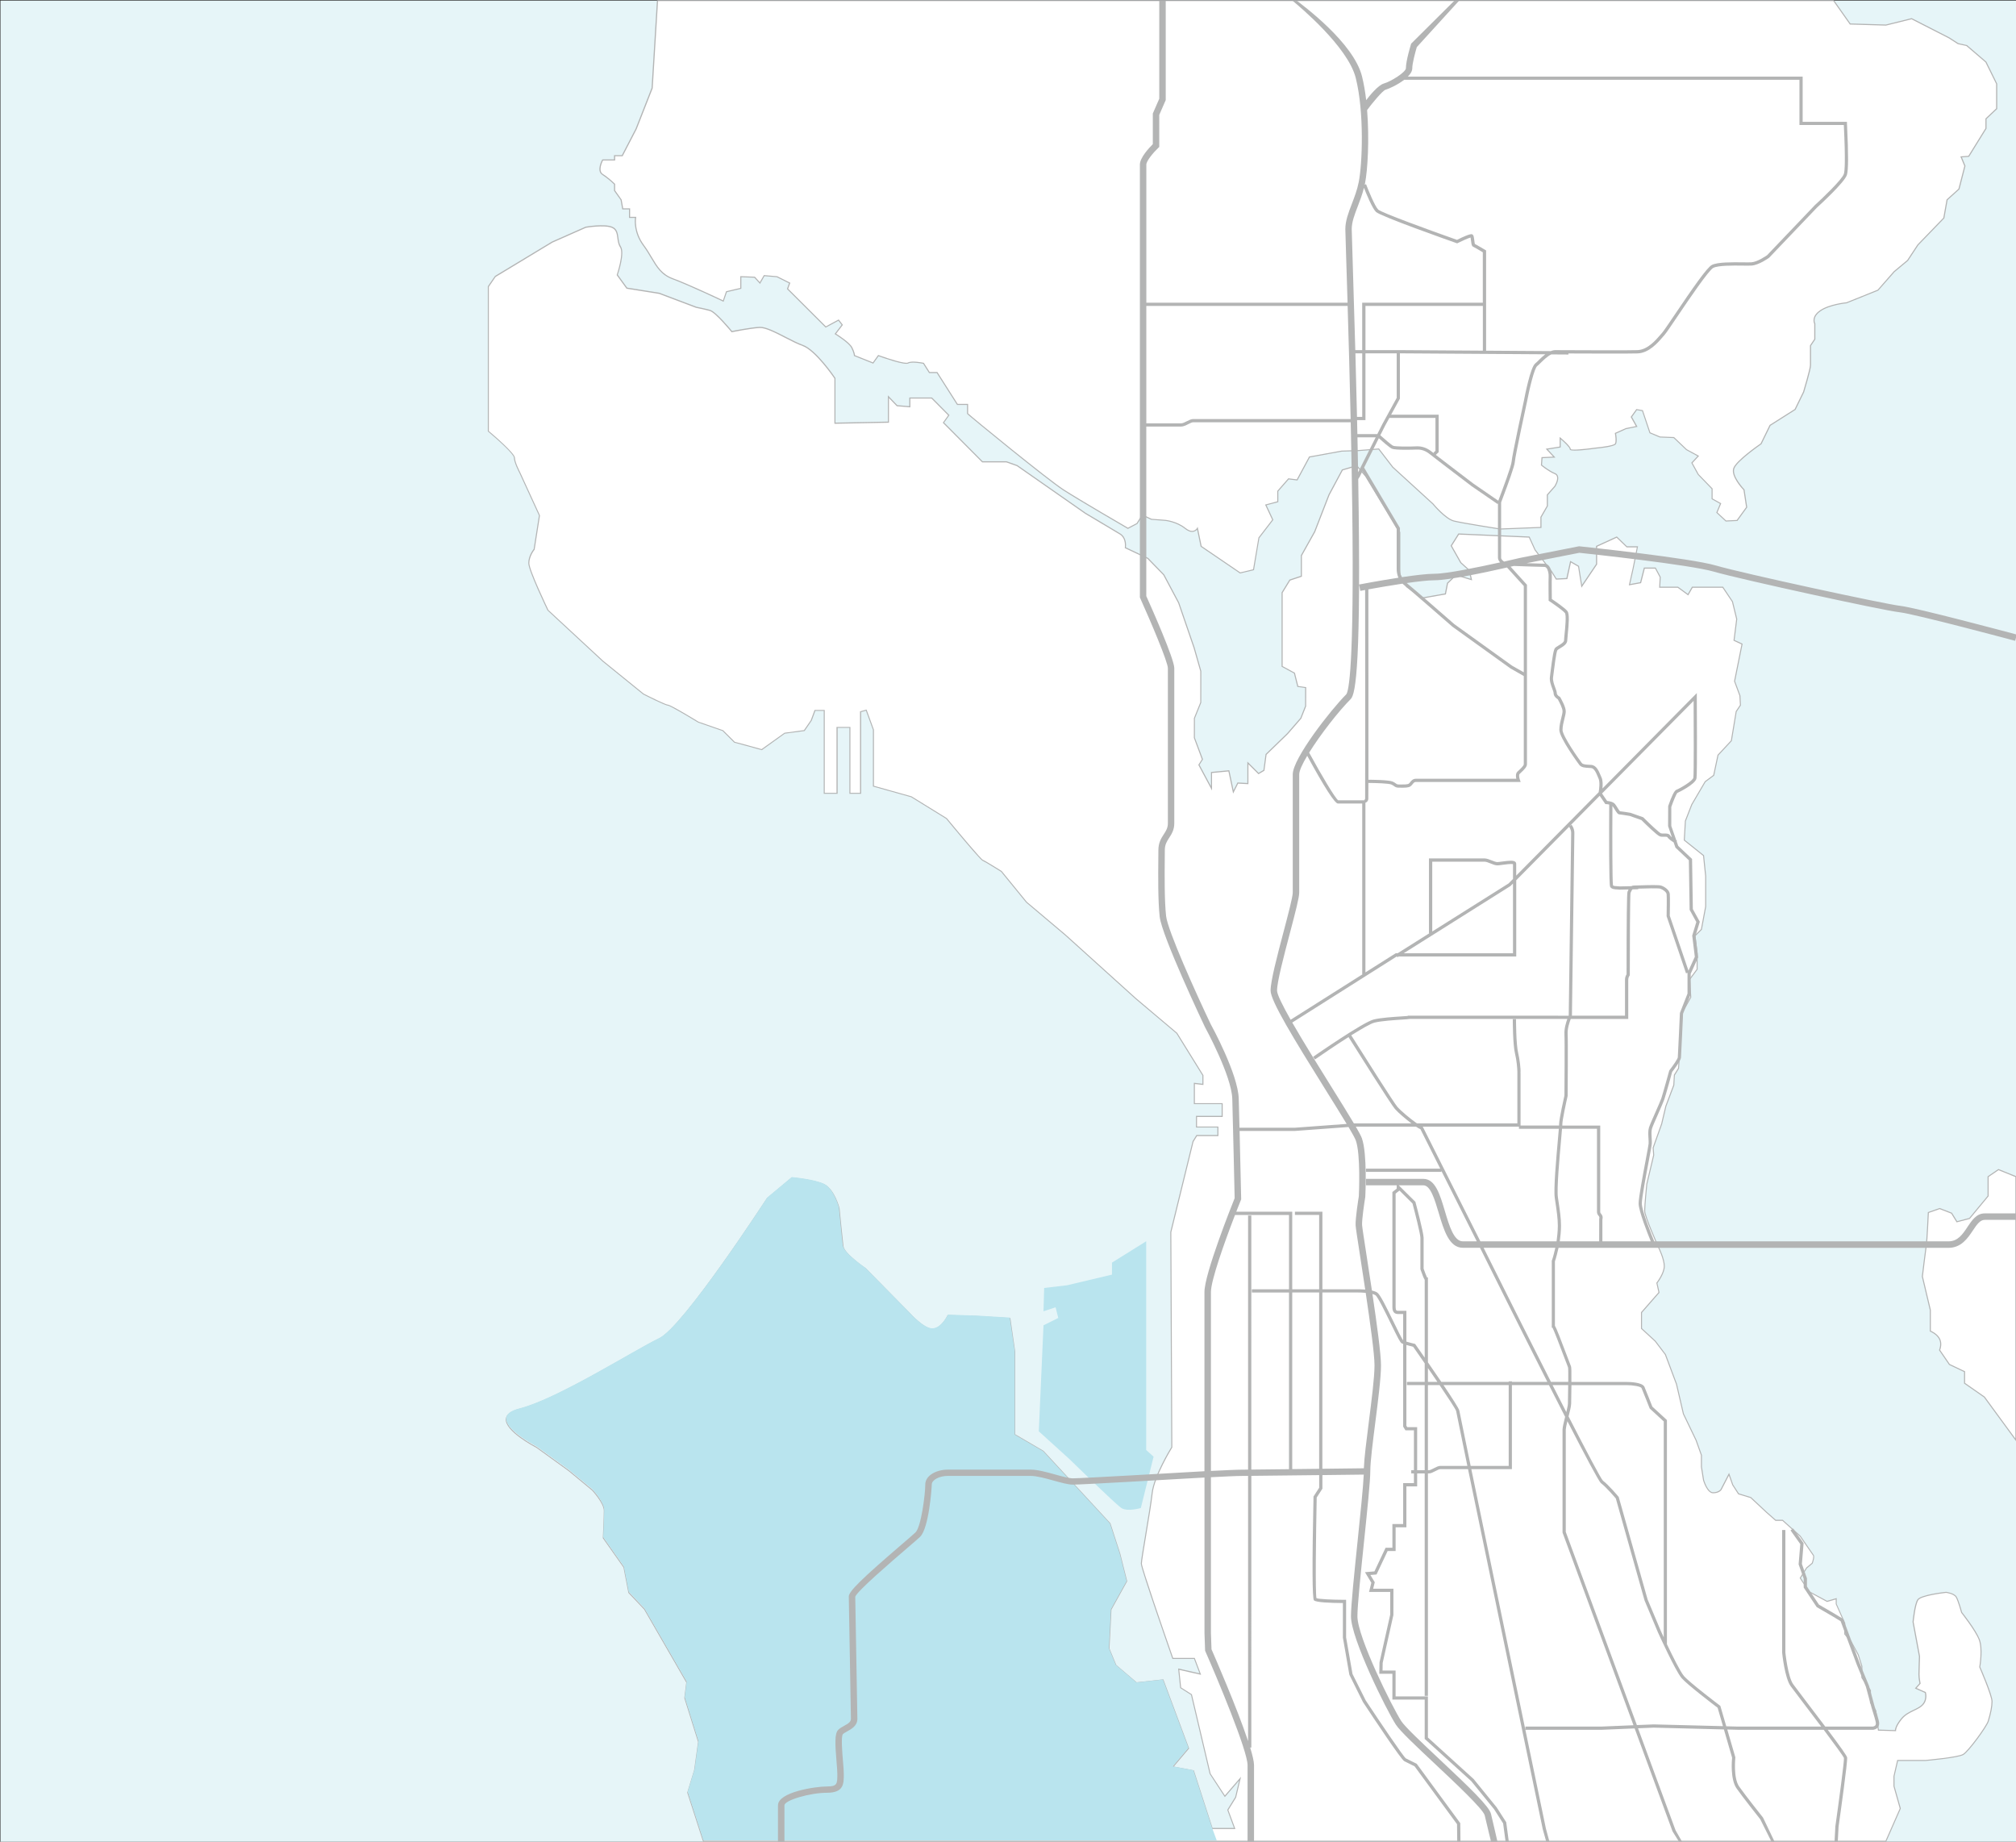 <svg xmlns="http://www.w3.org/2000/svg" width="936" height="855" fill="none"><rect width="100%" height="100%" fill="#333333" stroke="none"/><g clip-path="url(#a)"><path fill="#E6F5F8" d="M936.22.28H.22v855h936V.28Z"/><path fill="#fff" d="M918.92 761.12c-1.73-4.43-8.17-12.55-8.17-12.55s-1.49-5.41-2.48-7.13c-.99-1.72-4.7-2.21-4.7-2.21s-11.64 1.23-13.12 3.44c-1.48 2.21-2.23 10.33-2.23 10.33l2.97 15.99s-.25 6.64-.25 8.36c0 1.72.5 4.18.5 4.18l-1.98 2.21 4.46 1.97s.99 3.2-1.24 5.66-6.93 2.95-9.91 6.64c-2.97 3.69-2.72 5.41-2.72 5.41l-7.92-.25-1.24-9.1-2.46-3.69v-5.66l-3.97-5.9v-5.38l-1.69-5.26-3.37-6.22-2.89-3.35v-5.12l-3.97-8.86v-2.46l-4.24 1.23-8.21-4.43-4.24-6.4 2.91-4.67 2.65-2.21s1.06-2.95.53-3.69c-.53-.74-6.09-8.86-6.09-8.86l-8.21-7.38h-3.22l-4.18-3.69-7.38-6.89-5.66-1.72-2.71-4.18-1.72-4.92-3.69 7.13s-.98 1.48-3.69 1.48-4.43-5.9-4.43-5.9l-.98-6.15v-5.41l-2.46-6.89-5.91-12.3-3.2-13.78-5.17-13.78-4.68-6.15-6.4-5.9v-7.44l8.12-9.28-.98-4.4s3.44-4.4 3.44-7.82-2.71-8.8-2.71-8.8-6.4-14.17-6.4-16.86c0-2.69.98-12.46.98-12.46l3.2-13.44-.25-3.42 3.94-11 1.97-8.31 3.69-9.77.25-4.64 1.97-3.18 1.72-25.9 3.94-7.09-.49-8.31 3.44-4.64v-7.42l-.99-8.14 2.98-2.96 1.99-10.61v-14.06l-.99-9.62-8.94-7.15.5-8.88 2.98-7.65 6.21-10.61 3.97-2.96 1.99-9.37 6.21-6.66 2.24-13.57 1.99-2.96-.25-4.44-2.48-6.66 3.48-17.27-3.73-1.73 1.24-9.87-1.99-8.14-4.47-6.66h-14.16l-1.99 3.45-4.72-3.45h-8.44l.25-4.69-2.24-4.19h-5.15l-1.72 6.78-5.17.95 1.72-7.73 1.97-9.87h-4.93l-4.68-4.52-9.36 4.28v8.32l-6.9 10.22-1.48-9.27-3.69-2.14-1.72 7.85-4.93.24-2.22-3.57-7.64-9.99-2.71-5.94-32.76-1.43-3.45 5.47 4.43 7.85 3.94 3.57.99 4.28-7.14-2.14-3.94 3.8-.99 4.99-10.76 1.9-7.22-5.23-3.2-5.71v-19.58l-15.81-26.01-4.2-4.91-6.67 1.96-6.17 11.53-6.67 17.18-6.17 11.04v9.6l-5.36 1.78-3.58 5.84v34.25l5.72 3.1 1.56 6.2 3.64.52v8.57l-2.24 5.67-6.21 7.15-9.93 9.62-.99 7.4-2.48 1.48-4.96-4.93v9.61l-4.68-.26-2.08 4.13-2.08-9.81-8.05.77v7.37L556.67 355l1.64-2.55-3.74-9.98v-9.06l2.98-7.38v-14.51l-3.09-10.82-7.18-20.91-6.93-13.04-7.43-7.63-10.4-4.92s.74-4.43-2.48-6.4c-3.22-1.97-16.1-9.59-16.1-9.59l-31.7-22.14-4.95-1.76h-11.14l-18.08-18.17 2.48-3.44-7.92-7.99h-10.17v4.05l-5.92-.49-4.01-4.18v11.81l-24.83.48v-20.86s-8.78-13.04-14.97-15.25c-6.18-2.21-15.59-8.61-20.04-8.36-4.45.25-12.86 1.97-12.86 1.97s-7.42-9.1-10.14-9.84c-2.72-.74-6.43-1.48-6.43-1.48l-17.07-6.45-15.09-2.4-4.45-6.15s3.46-10.09 1.48-13.04c-1.98-2.95-.25-7.63-3.96-9.1-3.71-1.48-12.12 0-12.12 0l-15.59 6.89-26.47 15.99-3.21 4.67v67.15s12.11 10.09 12.11 12.3c0 2.21 2.47 6.89 2.47 6.89l9.15 19.93-2.47 15.74s-2.47 2.95-2.47 6.4 8.91 21.89 8.91 21.89l25.48 23.61 18.8 15.25s10.14 5.17 11.38 5.17c1.24 0 14.1 7.87 14.1 7.87l11.38 3.94 5.44 5.41 6.43 1.72 6.18 1.72 10.64-7.63 9.15-1.23 3.22-4.67 1.73-4.67h4.31v38.48h5.96v-30.59h5.96v30.59h4.97v-37.88l2.62-.74 3.34 9.1v26.19l17.57 4.92 16.34 10.08s15.59 18.93 16.83 19.43c1.24.49 8.66 5.16 8.66 5.16l11.63 14.26 18.07 15.25 32.67 29.51 19.06 16.09 12.13 19.57v4.19l-3.97-.46v9.41h12.91v5.92h-11.92v4.93h9.93v3.95h-9.82l-1.72 2.79-10.31 42.02.46 99.91s-8.21 13.16-9.12 21.33c-.91 8.17-5.02 30.4-5.02 32.67 0 2.27 14.59 44.02 14.59 44.02h10.03l2.74 7.26-10.03-2.27.91 8.62 5.02 3.18 8.67 36.76 6.84 10.44 7.06-8.17-2.04 8.62-3.65 5.9 3.19 8.6h-10.49l-8.67-26.75-9.58-1.82 7.3-8.62-11.86-31.77-12.31 1.36-9.58-8.17-3.19-7.71.91-18.15 7.3-13.16-3.19-12.71-4.56-14.07-31.01-33.58-13.23-7.71v-38.48l-2.21-15.4-15.05-.91-13.68-.45s-2.74 5.89-6.84 6.34c-4.1.45-10.94-7.25-10.94-7.25l-20.52-20.83s-10.03-6.79-10.49-10.42c-.46-3.62-1.82-17.66-1.82-17.66s-2.28-8.61-6.84-10.87c-4.56-2.26-15.05-3.17-15.05-3.17l-11.4 9.51s-38.75 59.78-50.15 65.22c-11.4 5.43-46.96 28.08-64.74 32.61-17.78 4.53 7.75 17.66 7.75 17.66l15.05 10.87 10.94 9.06s5.47 5.89 5.47 9.51-.46 12.68-.46 12.68l9.57 13.59 2.28 11.78 7.3 7.7L318.9 781l-.91 7.25 6.38 20.38-1.82 13.13-3.19 10.42 7.3 22.54h548.98l6.69-15.2-2.93-10.33v-4.67l1.69-7.3h12.88s15.11-1.31 17.58-2.79c2.48-1.48 10.9-13.04 11.64-15.5.74-2.46 1.73-6.15 1.73-9.1 0-2.95-5.7-15.99-5.7-15.99s1.49-8.36-.25-12.79l-.05.07Z"/><path fill="#B3B4B4" d="M919.16 761.03c-1.68-4.3-7.63-11.88-8.18-12.57-.16-.58-1.53-5.48-2.49-7.14-1.04-1.81-4.73-2.31-4.95-2.34-.48.05-11.77 1.27-13.31 3.55-1.5 2.24-2.24 10.11-2.27 10.45v.03l2.97 15.97c0 .07-.25 6.67-.25 8.37 0 1.53.38 3.59.48 4.11l-2.13 2.38 4.66 2.06c.14.56.68 3.23-1.21 5.32-.95 1.04-2.4 1.74-3.94 2.48-2 .96-4.28 2.06-5.98 4.17-2.36 2.93-2.73 4.66-2.78 5.31l-7.46-.23-1.21-8.89-2.46-3.73v-5.66l-3.97-5.9v-5.3l-1.72-5.38-3.4-6.26-2.83-3.28v-5.03l-3.97-8.91v-2.74l-4.46 1.29-8.07-4.35-4.12-6.21 2.81-4.51 2.67-2.23.02-.06c.18-.51 1.07-3.11.5-3.92-.52-.73-6.03-8.77-6.13-8.9l-8.28-7.44h-3.22l-4.11-3.62-7.38-6.89-5.67-1.75-2.63-4.05-1.91-5.46-3.94 7.62c-.04.06-.96 1.37-3.49 1.37-2.53 0-4.18-5.67-4.18-5.7l-.98-6.11v-5.41l-2.49-6.99-5.89-12.25-3.21-13.81-5.17-13.78-4.74-6.24-6.32-5.83v-7.24l8.14-9.31-.99-4.41c.51-.67 3.42-4.65 3.42-7.88 0-3.44-2.62-8.69-2.73-8.9-.06-.14-6.37-14.15-6.37-16.76 0-2.61.97-12.34.98-12.4l3.21-13.48-.25-3.41 3.93-10.97 1.96-8.28 3.69-9.77.26-4.65 1.93-3.12 1.75-25.96 3.94-7.1-.49-8.29 3.44-4.64v-7.53l-.98-8.02 2.95-2.93 2.01-10.73v-14.09l-1.01-9.72-8.92-7.14.49-8.72 2.95-7.58 6.18-10.56 4.01-2.99 1.99-9.4 6.16-6.61.05-.05 2.24-13.59 2-2.98-.25-4.52-2.47-6.67 3.46-17.2.04-.19-3.74-1.73 1.23-9.73-2-8.18-4.58-6.85h-14.43l-1.92 3.34-4.56-3.34h-8.26l.23-4.43v-.07l-2.33-4.39h-5.49l-1.73 6.81-4.65.85 1.64-7.37 2.03-10.16h-5.13l-4.73-4.57-9.66 4.42v8.4l-6.5 9.64-1.4-8.77-4.09-2.37-1.76 7.99-4.59.22-2.15-3.46-7.61-9.94-2.77-6.08-32.91-1.43h-.14l-3.6 5.71 4.51 7.97 3.93 3.58.87 3.79-6.87-2.06-4.1 3.96-.97 4.9-10.49 1.85-7.09-5.14-3.14-5.6v-19.58l-15.87-26.1-4.3-5.03-6.82 2.01-.1.03-6.24 11.65-6.65 17.14-6.17 11.04-.03.06v9.49l-5.28 1.75-3.66 5.97v34.47l5.76 3.12 1.57 6.26 3.6.51v8.31l-2.2 5.59-6.17 7.11-9.93 9.62-.06.06-.99 7.37-2.22 1.32-5.25-5.22v9.94l-4.58-.25-1.83 3.64-1.93-9.11-.05-.22-8.5.82v6.6l-5.31-9.91 1.62-2.54-3.77-10.06v-8.97l2.96-7.34.02-14.6-3.1-10.9-7.2-20.94-6.93-13.04-7.47-7.68-10.31-4.89c.11-.89.36-4.64-2.62-6.46-3.18-1.95-15.97-9.52-16.08-9.59l-31.7-22.14-5.01-1.79h-11.12l-17.86-17.96 2.48-3.44-8.14-8.21h-10.53v4.03l-5.56-.46-4.37-4.56v12.19l-24.34.47v-20.68l-.04-.06c-.36-.54-8.9-13.13-15.09-15.35-2.34-.84-5.22-2.32-8-3.75-4.58-2.35-9.31-4.78-12.14-4.63-4.1.23-11.61 1.71-12.75 1.94-.91-1.11-7.55-9.09-10.18-9.81-2.69-.73-6.39-1.47-6.41-1.47l-17.12-6.47-14.99-2.39-4.32-5.96c.41-1.21 3.34-10.26 1.42-13.13-.76-1.14-.96-2.58-1.14-3.97-.28-2.11-.57-4.29-2.93-5.23-3.73-1.48-11.91-.07-12.32 0l-15.61 6.9-26.47 15.99-3.32 4.81v67.34l.09.07c4.83 4.02 12.02 10.57 12.02 12.11 0 2.25 2.4 6.81 2.5 6.99l9.12 19.86-2.45 15.6c-.35.43-2.49 3.22-2.49 6.5 0 3.46 8.57 21.24 8.93 22l25.55 23.7 18.85 15.28c1.04.53 10.23 5.19 11.49 5.19.85 0 9.02 4.81 14.02 7.86l11.33 3.92 5.45 5.42 6.49 1.74 6.19 1.72.12.03 10.68-7.66 9.09-1.22.11-.02 3.31-4.82 1.67-4.51h3.89v38.48h6.46v-30.59h5.46v30.59h5.46v-37.94l2.22-.62 3.24 8.85v26.33l17.72 4.96 16.27 10.04c1.72 2.09 15.65 18.97 16.91 19.47 1.16.46 8.04 4.78 8.59 5.12l11.64 14.26 18.06 15.24 32.68 29.51 19.03 16.06 12.07 19.48v3.85l-3.97-.46v9.93h12.91v5.43h-11.92v5.43h9.93v3.45h-9.71l-1.79 2.9-10.35 42.16.46 99.84c-.61.98-8.24 13.52-9.12 21.37-.47 4.25-1.81 12.29-2.99 19.39-1.09 6.55-2.03 12.21-2.03 13.31 0 2.28 14.01 42.39 14.61 44.1l.06.17h10.04l2.52 6.67-9.92-2.24.96 9.08 5.03 3.19 8.64 36.66 7.06 10.79 6.61-7.65-1.8 7.6-3.69 5.97 3.11 8.38h-9.95l-8.61-26.58-.05-.14-9.31-1.76 7.12-8.41-11.91-31.9-.07-.18-12.4 1.37-9.45-8.06-3.15-7.61.91-18.04 7.27-13.11.05-.08-3.22-12.82-4.58-14.12-31.05-33.62-13.16-7.69v-38.37l-2.22-15.4-.03-.2-15.25-.92-13.68-.45h-.16l-.07.14c-.03.06-2.73 5.77-6.64 6.2-.11.01-.22.02-.34.02-3.96 0-10.33-7.11-10.4-7.19l-20.55-20.87c-.1-.07-9.94-6.77-10.38-10.24-.45-3.58-1.81-17.52-1.83-17.7-.09-.36-2.36-8.74-6.97-11.03-4.55-2.26-14.71-3.16-15.14-3.2h-.1l-11.48 9.57-.05.05c-.39.6-38.85 59.79-50.05 65.13-3.45 1.65-9.18 4.91-15.82 8.68-15.41 8.76-36.51 20.76-48.88 23.92-4.05 1.03-6.22 2.61-6.46 4.7-.66 5.73 13.55 13.11 14.13 13.4l15.03 10.86 10.92 9.04c.05.06 5.41 5.86 5.41 9.34 0 3.48-.45 12.58-.46 12.67v.08l9.59 13.61 2.28 11.79 7.31 7.71 19.56 33.9-.91 7.22 6.38 20.38-1.81 13.04-3.21 10.49 7.37 22.78h549.32l6.75-15.34.03-.08-2.94-10.38v-4.58l1.64-7.1h12.7c.62-.05 15.19-1.34 17.69-2.82 2.54-1.51 10.97-13.07 11.75-15.64 1.17-3.89 1.74-6.89 1.74-9.17 0-2.89-5.19-14.89-5.69-16.02.15-.89 1.4-8.58-.27-12.85v.02Zm5.46 28.87c0 2.24-.56 5.19-1.72 9.03-.74 2.45-9.13 13.93-11.53 15.36-2.4 1.43-17.32 2.74-17.45 2.76h-13.07l-1.74 7.54v4.67l2.91 10.31-6.59 14.97H326.79l-7.22-22.29 3.18-10.38 1.82-13.13v-.05l-6.38-20.38.92-7.28-19.68-34.09-7.25-7.65-2.27-11.71-9.57-13.61c.05-.93.45-9.21.45-12.61 0-3.68-5.31-9.44-5.56-9.7l-10.96-9.07-15.08-10.89c-.15-.08-14.51-7.53-13.89-12.93.21-1.87 2.26-3.31 6.09-4.28 12.44-3.17 33.57-15.19 49.01-23.96 6.63-3.77 12.35-7.02 15.78-8.66 11.29-5.38 48.38-62.42 50.23-65.28l11.29-9.42c1.09.1 10.63 1.04 14.85 3.14 4.41 2.19 6.69 10.63 6.7 10.67.01.14 1.37 14.08 1.82 17.67.46 3.69 10.18 10.31 10.56 10.56l20.51 20.83c.28.32 6.96 7.79 11.16 7.33 3.87-.43 6.5-5.38 6.97-6.33l13.51.45 14.84.89 2.18 15.16v38.62l44.27 41.28 4.54 14 3.17 12.61-7.25 13.07-.94 18.26v.05l3.21 7.77 9.73 8.33 12.23-1.35 11.74 31.45-7.48 8.83 9.85 1.87 8.62 26.61.06.17h11.03l-3.27-8.82 3.59-5.8 2.31-9.68-7.51 8.69-6.64-10.12-8.66-36.72-.02-.1-5-3.17-.86-8.16 10.14 2.29-2.9-7.69-.06-.16h-10.03c-5.06-14.47-14.52-42.02-14.52-43.77 0-1.07.94-6.7 2.02-13.23 1.18-7.1 2.52-15.15 2.99-19.42.9-8.02 9-21.09 9.09-21.23l.04-.06-.46-99.92 10.3-41.99 1.63-2.64h9.93v-4.44h-9.93v-4.44h11.92v-6.41h-12.91v-8.89l3.97.46v-4.54l-12.17-19.63-19.11-16.14-32.68-29.51-18.04-15.21-11.63-14.26-.06-.05c-.3-.19-7.46-4.69-8.7-5.18-.89-.37-10.49-11.78-16.73-19.35l-16.4-10.13-17.46-4.9v-26l-3.43-9.4-3.03.85v37.82h-4.47v-30.59h-6.46v30.59h-5.46v-38.48h-4.73l-1.76 4.78-3.15 4.58-9.04 1.22-10.65 7.6-6.07-1.69-6.37-1.7-5.4-5.37-11.43-3.97c-1.32-.81-12.96-7.91-14.23-7.91-.86 0-7.21-3.07-11.22-5.11l-18.79-15.24-25.45-23.58c-.47-.99-8.86-18.47-8.86-21.74 0-3.27 2.39-6.21 2.42-6.24l.04-.05 2.48-15.81v-.07l-9.18-20c-.02-.05-2.45-4.65-2.45-6.77 0-2.12-10.51-11.08-12.11-12.41v-66.96l3.13-4.57 26.4-15.95 15.53-6.87c.08-.01 8.39-1.45 11.99-.01 2.09.83 2.35 2.77 2.62 4.83.19 1.45.39 2.94 1.22 4.18 1.89 2.82-1.48 12.72-1.51 12.82l-.04.12 4.59 6.34 15.14 2.41 17.11 6.46s3.73.74 6.42 1.47c2.61.71 9.94 9.67 10.02 9.76l.1.12.15-.03c.08-.02 8.44-1.72 12.83-1.96 2.71-.15 7.36 2.25 11.88 4.58 2.8 1.44 5.69 2.92 8.06 3.77 5.82 2.08 14.14 14.12 14.8 15.09v21.03l25.33-.49V184.8l3.65 3.8 6.29.52v-4.08h9.82l7.71 7.77-2.48 3.45 18.3 18.39h11.2l4.88 1.73 31.69 22.13c.13.08 12.91 7.65 16.09 9.59 3.04 1.86 2.37 6.1 2.36 6.15l-.03.18 10.53 4.98 7.37 7.57 6.9 12.97 7.18 20.9 3.08 10.79v14.43l-2.96 7.34-.02 9.15 3.71 9.95-1.65 2.57 6.38 11.91v-8.13l7.61-.73 2.18 10.28 2.32-4.62 4.78.26v-9.27l4.68 4.65 2.75-1.64 1-7.43 9.89-9.58 6.21-7.15 2.28-5.75.02-8.88-3.69-.52-1.55-6.15-5.69-3.08v-34.04l3.49-5.7 5.45-1.8v-9.72l6.16-11.02 6.66-17.15 6.13-11.44 6.41-1.89 4.07 4.75 15.77 25.95v19.57l3.23 5.76 7.38 5.37 11.04-1.95 1-5.08 3.78-3.65 7.41 2.22-1.1-4.77-3.97-3.59-4.34-7.68 3.29-5.22 32.47 1.41 2.67 5.85 7.62 9.97 2.29 3.69 5.26-.25 1.69-7.7 3.3 1.91 1.56 9.78 7.25-10.75.04-.06v-8.24l9.06-4.14 4.63 4.47h4.73l-1.91 9.57-1.81 8.09 5.7-1.05 1.72-6.74h4.8l2.13 4-.26 4.88h8.62l4.88 3.57 2.05-3.57h13.88l4.37 6.51 1.97 8.05-1.26 10 3.71 1.72-3.44 17.08v.07l2.48 6.69.24 4.32-1.94 2.89-2.26 13.59-6.2 6.66-1.98 9.35-3.9 2.9-6.29 10.72-2.98 7.65-.52 9.08 8.96 7.17.98 9.49v14.02l-1.97 10.53-3.01 2.99 1.01 8.23v7.34l-3.45 4.65.49 8.32-3.9 7.02-1.75 25.94-1.94 3.12-.28 4.72-3.68 9.77-1.96 8.28-3.95 11.05.25 3.43-3.19 13.43c-.04.4-.99 9.82-.99 12.49s6.16 16.38 6.42 16.97c.03.05 2.68 5.36 2.68 8.69 0 3.33-3.36 7.62-3.39 7.67l-.07.09.98 4.39-8.04 9.19-.06.07v7.64l6.45 5.94 4.65 6.12 5.15 13.71 3.22 13.83 5.9 12.28 2.45 6.85v5.41l.99 6.18c.07.25 1.81 6.08 4.67 6.08s3.86-1.52 3.91-1.61l3.43-6.62 1.56 4.43 2.76 4.26 5.69 1.73 7.35 6.85 4.26 3.75h3.22l8.1 7.27c.23.33 5.57 8.13 6.1 8.86.31.43-.12 2.22-.54 3.4l-2.6 2.17-3.05 4.87 4.33 6.53 8.3 4.51.09.05 4.02-1.17v2.13l3.97 8.91v5.16l2.92 3.37 3.35 6.18 1.67 5.23v5.41l3.97 5.9v5.66l2.47 3.7 1.26 9.25 8.14.25h.29l-.03-.28c0-.02-.17-1.7 2.67-5.23 1.63-2.03 3.85-3.09 5.8-4.03 1.58-.76 3.08-1.48 4.09-2.6 2.3-2.53 1.33-5.76 1.29-5.89l-.03-.11-4.25-1.88 1.84-2.05-.02-.12s-.49-2.46-.49-4.13.24-8.29.24-8.41l-2.97-15.96c.05-.57.8-8.12 2.18-10.18 1.17-1.74 9.74-3 12.89-3.34.04 0 3.6.49 4.52 2.09.96 1.67 2.44 7.02 2.45 7.08l.04.09c.06.08 6.44 8.14 8.14 12.48 1.69 4.31.25 12.58.23 12.66v.07l.02.07c.06.13 5.67 13.02 5.67 15.89v.01Z"/><path fill="#B9E4EE" d="m554.06 821.82-9.57-1.81 7.3-8.61-11.85-31.7-12.31 1.36-9.57-8.15-3.19-7.7.91-18.12 7.3-13.13-3.19-12.68-4.56-14.04-31-33.52-13.22-7.7v-38.95l-2.28-15.4-15.05-.91-13.68-.45s-2.74 5.89-6.84 6.34c-4.1.45-10.94-7.25-10.94-7.25l-20.52-20.83s-10.03-6.79-10.49-10.42c-.46-3.62-1.82-17.66-1.82-17.66s-2.28-8.61-6.84-10.87c-4.56-2.26-15.05-3.17-15.05-3.17l-11.4 9.51s-38.75 59.79-50.15 65.22c-11.4 5.43-46.96 28.08-64.74 32.61-17.78 4.53 7.75 17.66 7.75 17.66l15.05 10.87 10.94 9.06s5.47 5.89 5.47 9.51-.46 12.68-.46 12.68l9.57 13.59 2.28 11.78 7.3 7.7 19.61 33.97-.91 7.25 6.38 20.38-1.82 13.13-3.19 10.42 7.3 22.59h238.33l-2.16-5.86-8.66-26.7h-.03Z"/><path fill="#fff" d="m302.77 40.86-7.45 18.98-6.45 12.43h-3.55v1.97h-5.55s-2.78 4.99 0 6.73c2.78 1.75 5.55 4.49 5.55 4.49v2.99l3.03 4.24.76 4.24h3.17v3.95h2.82s-1.23 6.39 3.7 13.03 6.17 12.78 13.56 15.49c7.4 2.7 23.43 10.33 23.43 10.33l1.48-4.33 6.66-1.57v-5.41l6.41.25 2.47 2.7 1.97-3.44 5.92.49 5.92 2.95-.99 2.7 17.76 17.7 5.92-3.2 1.73 2.21-3.21 4.18s6.41 3.93 7.65 6.39c1.23 2.46 1.23 3.69 1.23 3.69l8.63 3.44 2.47-3.44s12.08 4.43 13.81 3.44c1.73-.98 7.15.14 7.15.14l2.71 4.28h3.58l9.43 14.8h4.74v4.27c-.27 0 36.96 30.57 44.66 35.5 7.69 4.93 29.78 17.75 29.78 17.75l4.22-2.22 2.48-3.94 4.22 1.97 6.45.49s5.21.49 9.18 3.7c3.97 3.21 5.71 0 5.71 0l1.74 8.38 18.11 12.33 6.22-1.48 2.48-14.79 6.45-8.38-3.23-6.9 5.56-1.48v-4.93l4.99-5.7 3.99.5 5.74-10.65 14.96-2.72 7.73-.25 9.48-.74 6.48 8.42 18.7 17.09s5.74 6.94 9.72 7.93c3.98.99 21.44 3.72 21.44 3.72l18.95-.74v-4.77l2.98-5.18v-5.17l3.48-3.95s2.98-4.69 0-5.92c-2.98-1.23-6.21-3.95-6.21-3.95l.25-3.45 5.71-.25-3.48-3.7 6.21-.99v-4.15s4.69 3.92 4.69 5.14c0 1.22 11.84-.49 11.84-.49s8.38-.73 9.12-1.96c.74-1.22 0-4.9 0-4.9l4.93-2.2 4.93-.98-2.47-4.41 2.47-3.43 2.71.49 3.45 10.29 4.69 1.96 6.41.24 5.92 5.63 5.43 2.94-2.96 3.18 2.96 5.39 6.41 6.61v4.67l3.95 2.21-1.73 4.17 4.2 3.93 5.19-.25 4.45-6.13-1.23-8.1s-6.17-6.38-4.69-10.06c1.48-3.68 12.6-11.29 12.6-11.29l4.2-8.59 11.61-7.36 3.95-8.1s3.21-10.55 3.21-12.51v-9.05l1.99-2.96v-7.19s-1.75-2.99 2.51-5.98 12.28-3.74 12.28-3.74l14.54-5.85 7.52-8.59 6.27-5.23 4.76-7.22 12.03-12.45 1.5-8.47 5.52-4.98 2.76-10.71-1.75-4.23 3.51-.25 8.02-12.95v-4.48l4.97-4.68V38.84l-5-10.11-8.94-7.64-3.97-.86-4.22-2.71-17.37-8.88-11.91 2.96-16.63-.49L851.34.24H305.25l-2.48 40.58v.04Z"/><path fill="#B3B4B4" d="m302.52 40.81-7.42 18.93-6.38 12.3h-3.64v1.97h-5.45l-.07.13c-.12.21-2.86 5.21.08 7.06 2.47 1.56 4.98 3.94 5.44 4.39v2.97l3.04 4.26.78 4.39h3.13v3.95h2.78c-.17 1.34-.56 7.08 3.79 12.93 1.44 1.94 2.55 3.81 3.62 5.62 2.55 4.3 4.75 8.01 10.06 9.95 7.3 2.67 23.25 10.24 23.41 10.32l.25.12 1.53-4.46 6.72-1.59v-5.35l6.05.23 2.63 2.88 2.06-3.6 5.71.47 5.68 2.83-.97 2.65 17.87 17.81.13.13 5.9-3.18 1.48 1.9-3.26 4.24.23.14c.06.04 6.37 3.92 7.55 6.29 1.18 2.36 1.21 3.57 1.21 3.58v.17l8.97 3.58 2.47-3.45c1.87.68 12.13 4.33 13.84 3.36 1.5-.85 6.13 0 6.88.15l2.73 4.31h3.58l9.36 14.69.07.11h4.62v3.98c-.04.2.26.46 5.96 5.16 4.04 3.33 8.98 7.36 13.56 11.04 7.57 6.11 20.92 16.77 25.25 19.55 7.61 4.88 29.57 17.63 29.79 17.76l.12.07 4.4-2.31 2.4-3.82 4.02 1.88 6.54.51c.05 0 5.19.53 9.05 3.64 1.46 1.18 2.81 1.65 4 1.42.84-.17 1.4-.65 1.73-1.02l1.64 7.93 18.19 12.38.09.06 6.48-1.54 2.5-14.89 6.42-8.34.09-.12-3.17-6.77 5.46-1.45v-5.02l4.84-5.53 4.03.5 5.76-10.7 14.81-2.7 7.74-.25 9.34-.73 6.43 8.35 18.68 17.07c.24.29 5.83 7.01 9.86 8.01 3.95.98 21.29 3.69 21.51 3.72l19.19-.75v-4.94l2.98-5.18v-5.14l3.44-3.91c.08-.12 1.85-2.94 1.23-4.87-.21-.65-.66-1.13-1.35-1.41-2.62-1.09-5.49-3.37-6.05-3.83l.22-3.11 6.03-.26-3.53-3.75 5.96-.95v-3.83c1.77 1.52 4.19 3.86 4.19 4.61 0 .09.03.23.17.35 1.08.93 10.15-.33 11.94-.59 1.42-.12 8.55-.81 9.32-2.08.69-1.14.21-4.09.07-4.88l4.7-2.11 5.27-1.05-2.56-4.57 2.28-3.18 2.41.44 3.44 10.26 4.79 2 6.4.26 5.85 5.57 5.2 2.83-2.86 3.08 3.05 5.54 6.38 6.6v4.72l3.89 2.17-1.71 4.13 4.4 4.11 5.41-.26 4.57-6.31-1.26-8.27-.05-.06c-.06-.06-6.05-6.31-4.64-9.8 1.44-3.57 12.4-11.1 12.51-11.17l.05-.04 4.2-8.58 11.61-7.36 4-8.2c.13-.43 3.22-10.61 3.22-12.59v-8.97l1.99-2.96v-7.34l-.03-.06c-.07-.11-1.58-2.84 2.43-5.65 4.16-2.92 12.08-3.68 12.16-3.69l14.61-5.87 7.59-8.63 6.27-5.23 4.78-7.24 12.03-12.45.05-.05 1.5-8.46 5.45-4.93.06-.05 2.8-10.86-1.65-3.99 3.29-.23 8.13-13.12v-4.44l4.97-4.68V38.88l-5.03-10.22-9-7.72-4.04-.91-4.2-2.7-17.37-8.88-.08-.04-11.97 2.97-16.47-.49-7.5-10.63H305l-2.48 40.53v.02Zm556.26-29.52.07.1 16.75.5h.03l11.86-2.94 17.27 8.82 4.22 2.71 3.99.88 8.85 7.57 4.95 10.01v11.42l-4.97 4.68v4.52l-7.92 12.78-3.73.27 1.85 4.47-2.72 10.56-5.46 4.93-.06.06-1.51 8.48-12.01 12.43-4.74 7.19-6.27 5.23-7.48 8.55-14.45 5.82c-.67.06-8.2.86-12.37 3.78-4.05 2.84-2.84 5.77-2.61 6.24v7.06l-1.99 2.96v9.12c0 1.9-3.17 12.34-3.19 12.41l-3.92 8.03-11.61 7.36-4.2 8.59c-.94.65-11.18 7.75-12.63 11.36-1.46 3.64 4.03 9.58 4.69 10.27l1.21 7.92-4.32 5.96-4.96.24-4-3.74 1.75-4.21-4.02-2.25v-4.63l-6.46-6.66-2.86-5.2 3.05-3.29-5.68-3.07-5.96-5.68-6.46-.25-4.54-1.9-3.46-10.32-3.01-.54-2.65 3.68 2.38 4.25-4.65.93-5.11 2.28.04.19c.2 1 .6 3.79.03 4.72-.49.81-5.74 1.56-8.95 1.84-5.34.77-11.13 1.25-11.55.73 0-1.27-3.98-4.67-4.77-5.33l-.41-.34v4.47l-6.46 1.03 3.43 3.65-5.39.23-.27 3.8.1.08c.13.11 3.29 2.75 6.27 3.99.55.23.9.59 1.07 1.11.54 1.71-1.16 4.43-1.16 4.42l-3.48 3.95-.06.07v5.2l-2.98 5.18v4.6l-18.66.74c-.17-.03-17.49-2.73-21.42-3.71-3.86-.96-9.54-7.77-9.62-7.87l-18.67-17.06-6.48-8.42-.08-.11-9.6.75-7.77.25-14.96 2.72-.12.02-5.71 10.61-3.95-.49-5.13 5.87v4.83l-5.66 1.51 3.29 7.03-6.36 8.27-2.5 14.74-5.95 1.42-17.93-12.21-1.85-8.95-.32.6s-.56 1.01-1.74 1.25c-1.05.21-2.25-.24-3.6-1.32-3.98-3.21-9.26-3.75-9.32-3.75l-6.41-.49-4.38-2.05-2.56 4.07-4.04 2.12c-1.76-1.02-22.35-12.99-29.66-17.68-7.31-4.69-42.71-33.61-44.54-35.39v-4.42h-4.85l-9.36-14.69-.07-.11h-3.58l-2.69-4.26-.1-.02c-.22-.05-5.54-1.13-7.33-.11-1.2.67-8.79-1.7-13.6-3.46l-.18-.07-2.46 3.44-8.3-3.31c-.04-.42-.25-1.63-1.25-3.63-1.13-2.25-6.32-5.6-7.51-6.35l3.16-4.11-1.97-2.53-5.94 3.21-17.51-17.46 1.01-2.76-6.12-3.05-6.17-.53-1.88 3.28-2.31-2.53-6.77-.26v5.47l-6.6 1.56-1.43 4.19c-2.08-.98-16.38-7.72-23.2-10.21-5.14-1.88-7.3-5.52-9.8-9.74-1.08-1.82-2.2-3.71-3.65-5.66-4.81-6.47-3.67-12.77-3.66-12.84l.06-.29h-2.87v-3.95h-3.21l-.72-4.04-3.02-4.28v-3.02l-.07-.07s-2.83-2.78-5.59-4.52c-2.31-1.45-.38-5.51.02-6.28h5.65v-1.97h3.45l6.53-12.59 7.45-18.98L305.52.51H851.2l7.62 10.8-.04-.02Z"/><path fill="#fff" d="m935.97 668.57-14.67-20.04-9.17-6.38v-5.38l-7.03-3.34-4.58-6.68s1.22-2.73 0-5.16-4.28-3.64-4.28-3.64v-9.73l-3.7-15.62s1.54-12.86 1.85-14.7c.31-1.84.92-15.01.92-15.01l5.24-1.84 5.55 2.14 2.47 3.98 5.86-1.53 8.63-10.41v-9l4.81-3.28 8.11 3.28v122.32l-.01.02Z"/><path fill="#B3B4B4" d="m936.22 669.33-15.1-20.62-9.24-6.43v-5.35l-6.95-3.3-4.7-6.85.06-.13s1.16-2.66 0-4.95c-1.16-2.31-4.12-3.51-4.15-3.52l-.16-.06v-9.9l-3.7-15.6v-.04c.02-.13 1.55-12.89 1.86-14.71.3-1.8.92-14.84.92-14.98v-.17l5.49-1.92.09.03 5.63 2.17 2.41 3.9 5.6-1.46 8.52-10.28v-9.04l5.02-3.43 8.39 3.39v123.25h.01Zm-23.85-27.3 9.12 6.36 14.22 19.43v-121.4l-7.83-3.17-4.59 3.13v8.95l-.06.07-8.68 10.47-6.11 1.6-2.52-4.07-5.38-2.08-5 1.75c-.08 1.6-.63 13.13-.92 14.87-.3 1.76-1.75 13.82-1.84 14.64l3.69 15.58v9.63c.66.29 3.16 1.5 4.26 3.7 1.12 2.23.29 4.66.06 5.24l4.47 6.52 7.11 3.38v5.41-.01Z"/><path fill="#B9E4EE" d="M529.68 700.08s-6.23 1.86-9.04 0c-2.8-1.86-24-22.6-24-22.6l-14.34-13 2.18-49.22 6.86-3.41-1.25-4.95-5.61 1.86.31-10.84 10.6-1.24 20.88-4.95v-5.57l15.89-9.91v96.9l3.43 3.1-5.92 23.84.01-.01Z"/><path fill="#B3B4B4" d="M913.51 569.56c-2.31 3.45-4.49 6.72-8.86 6.72H768.04c-.92-2.21-5.77-14.09-5.77-17.58 0-2.54 1.96-12.97 3.26-19.87.85-4.54 1.34-7.13 1.38-7.79.05-.71 0-1.6-.06-2.55-.09-1.59-.2-3.4.15-4.55.3-1 1.64-4.03 2.93-6.97 1.25-2.84 2.44-5.53 2.8-6.62.69-2.08 3.27-11.38 3.63-12.71 1.04-1.34 3.96-5.22 4.09-6.62.12-1.3.89-18.63.97-20.42l3.55-9.05v-9.5l3.46-7.61-1.23-9.94 2-6.59-3.24-5.88-.36-23.28-6.41-6.04-.74-2.11.17-.31c-.12-.06-.23-.14-.35-.21l-2.31-6.63v-8.84c.99-2.85 2.36-6.12 2.81-6.5.08-.03 8.42-3.91 8.9-6.81.37-2.24.14-36.29.13-37.73v-1.81l-43.81 44.29c.16-1.66.19-3.76-.41-5.09-.14-.31-.28-.64-.42-.98-.89-2.12-2-4.77-4.44-4.89l-.52-.03c-1.81-.09-3.24-.15-3.78-.84-1.33-1.71-8.96-12.57-8.96-15.35 0-1.72.46-3.56.87-5.18.34-1.36.63-2.53.63-3.48 0-2.1-2.27-6.05-2.53-6.5l-.11-.19-.2-.1s-1.32-.69-1.32-1.6c0-.68-.32-1.53-.72-2.61-.54-1.45-1.21-3.26-1.02-4.71.05-.39.12-.93.2-1.57.34-2.79 1.25-10.22 1.82-11.08.19-.21.74-.55 1.28-.88 1.47-.89 3.29-1.99 3.29-3.66 0-.45.11-1.52.23-2.76.52-5.17.87-9.55-.16-10.87-1.18-1.5-5.85-4.67-7.23-5.6-.02-1.74-.1-8.71 0-10.28.08-1.38-.24-3.91-1.49-5.24-.53-.57-1.2-.87-1.91-.87-.91 0-4.56-.11-8.32-.24l24.5-4.82c3.7.39 51.3 5.48 62.6 8.79 11.41 3.34 78.13 17.94 86.02 18.81 7.23.8 53.25 13.14 53.71 13.26l.6-2.25v-.69c-3.53-.95-46.69-12.49-53.99-13.3-6.87-.76-72.85-15-85.51-18.71-11.95-3.5-61.26-8.7-63.35-8.92l-.22-.02-27.5 5.42c-.09.02-3.03.72-7.31 1.69-.7-.47-1.4-1.12-1.37-1.81v-25.68c.09-.27.39-1.05.73-1.95 2.71-7.21 5.51-14.85 5.64-16.88.18-2.76 5.56-27.52 5.62-27.79 1.19-6.27 3.44-15.57 4.73-16.63.52-.43 1.12-1 1.75-1.62 1.37-1.33 3.1-3.02 4.84-3.82l7.94.05v-.49c9.57.04 27.71.12 32.06-.02 5.38-.18 9.46-4.96 11.9-7.82.29-.34.55-.64.78-.9.7-.79 2.83-3.94 5.78-8.31 5.46-8.08 14.61-21.62 16.75-22.69 2.35-1.17 9.18-1.1 13.7-1.04 1.69.02 3.15.04 4.03-.02 3.4-.2 7.98-3.49 8.17-3.63l22.25-23.31c1.3-1.18 12.7-11.61 13.86-15.11.7-2.1.73-9.6.08-22.92-.03-.57-.04-.93-.05-1.01v-.75h-20.57v-21H653.66c1.22-1.24 2.04-2.56 2.04-3.87 0-2.33 1.44-7.6 2.11-9.84L677.47.28h-2.19l-20.1 19.98-.1.34c-.1.31-2.34 7.65-2.34 11.06 0 1.84-6.99 6.21-10.18 7.09-2.76.76-6.78 5.8-8.26 7.76-.45-3.89-1.09-7.65-1.94-11.07-3.9-15.58-27.3-32.81-30.32-35.17h-2.02c2.83 2.33 25.78 21.35 29.43 35.9 4.03 16.05 3.05 39.99 1.4 48.32-.74 3.72-2.01 7.02-3.23 10.21-1.54 4.02-3 7.81-3 11.68 0 .92.14 5.46.38 12.99.18 5.69.41 12.89.66 21.15h-93.43V76.41c0-1.71 3.3-5.64 5.53-7.75l.47-.44V53.33l3-6.87V.28h-3v45.55l-3 6.87v14.24c-1.68 1.66-6 6.24-6 9.48v200.94l.13.29c4.98 11.05 12.87 29.67 12.87 32.58v71.91c0 2.26-.88 3.6-1.89 5.16-1.18 1.81-2.52 3.87-2.52 7.39 0 1.11-.01 2.56-.03 4.23-.07 7.23-.18 19.32.63 26.63 1 9 20.13 49.37 20.98 51.17.12.23 12.42 22.68 12.73 33.39.31 10.51 1.02 42.63 1.1 46.13-1.44 3.59-14.02 35.13-14.02 43.55V683c-5.09.27-9.33.52-9.72.55-.47.03-47.14 2.75-51.36 2.75-1.8 0-4.89-.86-8.15-1.76-4.04-1.12-8.21-2.28-11.43-2.28h-38.5c-5.14 0-10.46 2.6-10.46 6.94s-1.88 19.62-4.54 22.2c-.81.79-3.21 2.85-6.25 5.46-18.95 16.27-24.72 21.95-24.72 24.31 0 1.6.23 14.14.48 27.41.25 13.55.51 27.55.51 29.35 0 1.46-1.17 2.18-3.08 3.23-.98.54-2 1.1-2.79 1.87-1.76 1.71-1.48 6.73-.81 14.79.19 2.26.37 4.39.37 5.7 0 4.6 0 5.83-4.81 5.83-5.48 0-22.74 2.63-22.74 8.75v17.18h3V838.1c0-2.34 11.81-5.83 19.74-5.83 7.93 0 7.81-4.25 7.81-8.75 0-1.44-.17-3.52-.38-5.94-.31-3.67-.95-11.31-.06-12.49.51-.49 1.3-.93 2.15-1.4 1.94-1.07 4.6-2.53 4.6-5.77 0-1.83-.26-15.85-.51-29.41-.23-12.44-.47-25.29-.48-27.25.98-2.71 16.89-16.37 23.71-22.22 3.2-2.75 5.51-4.73 6.39-5.58 4.12-4 5.42-22.65 5.42-24.26 0-2.15 3.49-4.03 7.46-4.03h38.5c2.8 0 6.95 1.15 10.61 2.17 3.47.96 6.75 1.88 8.98 1.88 4.31 0 49.61-2.64 51.54-2.76.1 0 4.36-.26 9.54-.53v72.29l.29 8.14.12.26c5.45 12.39 19.59 46.05 19.59 52.86v35.8h3v-35.8c0-1.67-.68-4.58-1.79-8.2h.54V685.15c6.76-.06 19.86-.21 31.5-.35v5.86l-2.64 4.08v.21c-.66 31.02-.58 47.16.21 47.98.95.98 7.66 1.23 13.43 1.26v16.03l3.01 17.27 6.3 12.65c5.29 8.02 17.76 26.75 19.19 27.46l4.79 2.39 19.71 26.86.09 8.12h1.5l-.09-8.61-20.22-27.55-5.06-2.52c-1.25-.94-12.11-17.05-18.62-26.9l-6.13-12.27-2.97-16.96v-17.47h-.75c-5.64-.01-11.94-.31-13.02-.76-.57-2.75-.24-29.16.12-46.73l2.65-4.09v-6.32c8.34-.1 15.73-.19 19.19-.23-.25 5.68-1.57 18.51-2.86 30.95-1.51 14.6-3.07 29.7-3.07 34.84 0 10.4 16.48 43.55 20.83 50.27 1.95 3.01 9.41 10.01 18.04 18.12 9.53 8.94 22.57 21.19 23.23 24.05 1.3 5.67 2.92 12.07 2.94 12.19h2.97c-.06-.48-1.66-7.05-2.99-12.86-.8-3.5-9.64-11.99-24.1-25.57-7.78-7.31-15.83-14.86-17.58-17.57-4.12-6.36-20.35-38.95-20.35-48.64 0-4.99 1.55-20.01 3.06-34.53 1.5-14.5 2.92-28.2 2.92-32.85 0-4.36 1.13-13.2 2.32-22.55 1.3-10.21 2.65-20.78 2.65-26.57 0-5.27-1.92-19.28-3.98-33.12.57.16 1.07.35 1.41.58 1.08.74 4.7 8.16 7.1 13.08 3.45 7.08 4.41 8.91 5.08 9.24.18.09.42.18.68.28v38.4l1.06 1.72h3.94v18.5h-1.25v1.5h1.25v4.5h-5v19h-5v11h-3.16l-5.18 10.98-4.39.37 2.95 4.91-1.06 4.25h9.84v10.48l-4.98 22.23-.1 5.28h6.08v12h15v18.24l21.61 19.61 10.61 13.04 4.19 6.57 1.15 8.49h1.49l-1.17-8.8v-.18l-4.46-6.95-10.69-13.15-21.24-19.28v-19.08h-15v-12h-6.06l.06-3.53 4.98-22.24.02-12.23h-9.42l.75-2.99-2.03-3.37 2.85-.24 5.15-10.9h3.71v-11h5v-19h5v-6h3.5v103.25h1.5V684.03h.47c.89 0 1.91-.53 2.98-1.08.83-.43 1.77-.92 2.29-.92h12.87c10.74 51.96 33.46 161.19 34.7 167.17l1.62 5.78h1.48l-1.63-6.05c-.13-.6-4.12-19.8-9.54-45.9h35.62l15.11-.63 17.59 47.79 3.05 4.88H781l-3.06-5.37-17.43-47.36 7.23-.3 32.64.83 3.81 13.11c-.13 1.31-.88 10.08 2.07 14.27 2.81 3.99 10.12 13.22 11 14.33l5.26 10.5h1.43l-5.3-11.08-.13-.24c-.08-.1-8.09-10.17-11.04-14.37-2.8-3.98-1.79-13.3-1.79-13.39l.02-.15-3.76-12.94 5.11.13h39.66c4.79 6.38 9.1 12.24 9.4 13.1.17 1.37-2.29 19.69-3.99 31.74l-.38 7.19h1.5l.37-7.06c.72-5.06 4.27-30.38 3.98-32.11-.14-.81-3.15-5.05-9.01-12.86h21.19c2.69-.5 2.69-2.44 2.69-3.17 0-.99-1.61-6.12-2.1-7.64l-2.61-9.61-4.25-10.28-7.71-20.74-4.49-2.72-6.79-3.94-5.58-8.4v-3.8l-2.34-6.71.79-9.63-4.86-6.81-1.22.87 4.54 6.37-.78 9.41 2.36 6.64V737l6.03 9.07 7.08 4.11 4.03 2.44 7.53 20.27 4.22 10.21 2.58 9.55c1 3.12 2.03 6.67 2.04 7.22 0 .82-.1 1.42-1.39 1.67h-22.11c-2.51-3.34-5.47-7.24-8.91-11.75-2.91-3.82-5.21-6.84-5.95-7.88-2.51-3.5-3.65-14.71-3.66-14.75v-56.87h-1.5v56.94c.05.48 1.19 11.73 3.94 15.55.76 1.06 3.06 4.08 5.98 7.92 2.29 3.01 5.3 6.96 8.23 10.85h-38.52l-5.57-.14-2.68-9.24-.07-.24-.2-.15c-.14-.11-14.02-10.59-16.7-13.72-1.65-1.92-5.32-9.34-7.9-14.76V659.24l-6.76-6.22c-.44-1.12-2.93-7.44-3.66-9.16-.92-2.15-6.71-2.31-8.46-2.31h-25.47c.05-4.91-.01-6.79-.19-7.24-.06-.15-.3-.79-.67-1.76-4.54-12.04-6.05-15.86-6.79-17.08v-29.91c.5-1.32 1.27-4.49 1.68-6.26h181c5.97 0 8.96-4.46 11.36-8.05 1.78-2.66 3.31-4.95 5.5-4.95h14.71v-3h-14.71c-3.79 0-5.93 3.19-8 6.28l.04-.02ZM777.9 393.51l6.21 5.86.36 23.02 3.11 5.65-1.91 6.29 1.21 9.84-2.94 6.46-8.68-25.52c.02-1.14.17-8.76 0-10.17-.24-1.9-2.5-3.32-3.97-3.81-.98-.33-4.63-.28-10.59-.09-1.01.03-1.78.06-2.12.06-.45 0-.82.11-1.14.29l-5.39.12c-.27-.05-.59-.06-1-.08-.57-.02-1.87-.07-2.15-.4-.35-1.83-.36-22.54-.27-36.85.31.37.68.98 1.04 1.56.95 1.54 1.48 2.35 2.26 2.35.36 0 2.67.36 4.73.71l5.42 1.92c1.83 1.81 7.24 7.12 8.55 7.56.64.21 1.35.2 2.04.18.51-.01 1.35-.03 1.46.17.45.82 1.92 1.82 2.91 2.43l.85 2.45h.01Zm8.42-68.15c.07 10.86.15 34.02-.12 35.67-.26 1.57-6.48 5.1-7.95 5.65-.87.33-2.13 2.86-3.74 7.54l-.04 9.33 1.76 5.12c-.38-.3-.66-.57-.76-.76-.54-1-1.75-.97-2.81-.95-.56.01-1.13.03-1.52-.1-.74-.28-4.69-3.94-8.09-7.32l-.12-.12-5.8-2.05-.12-.03c-.68-.12-3.96-.67-4.9-.73-.26-.23-.78-1.07-1.13-1.64-.39-.63-.79-1.28-1.17-1.74-.89-1.07-2.78-1.32-3.63-1.38l-2.38-3.47 42.52-43.01v-.01Zm-40.96 47.95h.39c.38.01.89.07 1.39.18-.08 14.01-.14 37.15.42 38.2.6 1.13 2.24 1.2 3.44 1.24.31.01.67.03.8.06l.1.02 4.21-.09c-.12.24-.22.48-.31.67-.06.14-.12.27-.17.38-.29.59-.44 13.49-.44 38.34-.26.41-.73 1.32-.73 2.51v16.71h-24.63c.12-8.84 1.13-83.03 1.13-84.88 0-2.19-1.27-3.72-1.32-3.78l-1.13.95 14.2-14.37 2.64 3.86h.01Zm-19.02 106.77c.2 3.25.01 26.96 0 28.54-.24 1.07-2.46 10.88-2.46 13.22 0 .13-.01.38-.03.68h-17.88V498.1h-.03c.19-1.6-.41-6.58-1.08-9.28-.99-3.97-1-15.55-1-15.67h-1.5c0 .48.01 11.88 1.05 16.03.78 3.13 1.03 6.72 1.08 8.17v24.17h-46.61c-.13-.09-.27-.19-.42-.29-2.76-1.95-6.91-5.39-8.68-7.39-1.45-1.63-14.41-22.07-21.41-33.2 4.84-3.04 9.06-5.47 10.78-5.9 3.14-.78 9.21-1.17 12.84-1.41 1.95-.12 2.97-.19 3.52-.31h73.18c-.54 1.53-1.5 4.44-1.34 7.06h-.01Zm-72.74-8.55v.12c-.62.06-1.68.12-2.72.19-3.92.25-9.83.63-13.1 1.45-4.99 1.25-27.17 16.67-28.11 17.32l.86 1.23c4-2.79 10.06-6.89 15.57-10.39 2.89 4.59 19.75 31.37 21.55 33.39 1.63 1.84 4.97 4.66 7.66 6.68h-26.72c-2.6-4.39-6.3-10.33-10.52-17.08-5.61-8.99-12.83-20.55-18.09-29.73l48.51-30.68h.08l.23.36.57-.36h54.6v-35.38l24.53-24.81s.97 1.2.97 2.81c0 1.82-1.02 76.63-1.13 84.88H653.6Zm-4.39-309h-15.24v-20.5h54.5v20.76l-39.25-.26h-.01Zm-.74 1.5v20.68L641.74 197l-2.28 4.53h-9.25c-.05-2.13-.09-4.3-.14-6.5h3.89v-31h14.51Zm55.52 197.5h-46.68c-1.33 0-2.06.91-2.59 1.58-.24.3-.47.59-.69.73-.61.38-2.39.36-3.69.35h-.76c-.84 0-1.01-.13-1.47-.46-.31-.22-.73-.53-1.44-.86-1.75-.82-9.76-.87-11.32-.88.03-21.94-.02-77.64-.03-88.38 3.77-.69 9.86-1.76 15.84-2.65.22.21.45.42.7.61 2.36 1.8 22.2 19.14 22.46 19.36l26.97 19.39 6.18 3.51v40.95c0 .7-1.59 2.18-2.35 2.88-.25.24-.48.45-.66.63-.81.81-.69 2.25-.47 3.24Zm-53.18-93.56c-.73-1.49-.84-2.99-.84-3.76v-19.1l-16.64-28.04 6.84-13.62c1.53 1.37 4.95 4.37 6.08 4.86 1.63.71 10.01.46 11.08.4 1.79-.1 3.96.08 6.53 2.16 2.65 2.14 18.7 14.31 19.41 14.85l12 8.25.21-.3v25.15c-.03.9.42 1.66 1.01 2.26-9.83 2.18-24.77 5.28-30.43 5.28-3.47 0-9.31.71-15.23 1.59l-.02.02Zm-20.25-48.72c-.09-5.15-.19-10.55-.31-16.22h8.46l-8.15 16.22Zm35.91-9.99-.96.91.43.45c-.49-.38-.88-.69-1.14-.9-2.99-2.42-5.61-2.6-7.56-2.5-2.89.16-9.41.15-10.4-.28-.81-.35-3.94-3.04-5.98-4.88l2.2-4.38 2.01-3.67h21.39v15.23l.01.02Zm-34-15.73h-2.43c-.21-9.18-.45-19-.74-29.5h3.16v29.5h.01Zm-1.86 28.95.4-.8.1.05 1.45-2.98 15.9 26.79v18.68c0 .83.11 2.38.8 3.99-8.95 1.37-17.64 3.03-18.26 3.15l.57 2.95s.87-.17 2.24-.42c.03 34.09.07 95.64 0 96.89 0 .12-.03.45-.35.47v.29h-12.15c-1.42-.96-7.85-11.79-13.49-22.14 5.22-8.4 13.72-19.3 19.34-24.91 2.33-2.33 4.85-17.11 3.45-102v-.01Zm-9.42 150.55h11.27v79.25h.17l-33.4 21.13c-3.73-6.59-6.31-11.76-6.31-13.54 0-4.06 3.14-15.97 5.91-26.48 2.71-10.29 4.38-16.71 4.38-19.02V359.5c0-1.69 1.45-4.83 3.71-8.62 8.03 14.69 12.83 22.16 14.27 22.16v-.01Zm80.07 38.32.07-.05 1.13-1.14v32.37h-50.72l49.51-31.17.01-.01Zm-36.29 21.08v-32.4h24.32c.72 0 1.75.42 2.75.82 1.14.46 2.22.89 3.16.89.5 0 1.32-.11 2.35-.25 1.37-.19 4.15-.57 4.92-.3v6.85l-2.08 2.1-35.42 22.3v-.01Zm37.88-169.69c4.81.17 12.79.44 14.25.44.31 0 .57.13.82.4.78.83 1.17 2.78 1.09 4.12-.12 1.85 0 10.43 0 10.79v.4l.34.22c1.67 1.11 6.23 4.25 7.21 5.49.75.95.12 7.14-.15 9.79-.13 1.33-.24 2.38-.24 2.91 0 .82-1.54 1.76-2.57 2.37-.69.42-1.29.78-1.63 1.17-.63.72-1.18 3.72-2.18 11.88-.08.63-.14 1.17-.19 1.56-.24 1.81.51 3.82 1.1 5.42.31.83.62 1.68.62 2.09 0 1.53 1.39 2.5 1.93 2.83.7 1.24 2.22 4.19 2.22 5.56 0 .77-.29 1.91-.59 3.11-.43 1.7-.91 3.63-.91 5.54 0 3.76 9.19 16.16 9.28 16.27.96 1.23 2.69 1.32 4.89 1.42l.51.02c1.5.08 2.37 2.14 3.13 3.97.15.35.29.69.43 1.01.66 1.46.3 4.67.03 6.25l-38.29 38.72v-5.53c0-.34-.15-.66-.41-.89-.87-.76-3.02-.53-6.21-.1-.9.12-1.75.24-2.15.24-.65 0-1.64-.4-2.6-.78-1.13-.45-2.3-.92-3.31-.92h-25.82v34.75h.16l-14.69 9.25h-.88l-14.09 8.91v-78.78c.6-.18 1.26-.71 1.34-1.78.02-.2.03-2.94.03-7.39 3.62 0 9.56.21 10.69.74.58.27.91.51 1.2.72.64.46 1.11.74 2.35.74h.74c1.74.02 3.52.04 4.5-.58.44-.27.76-.67 1.07-1.06.51-.63.84-1.02 1.42-1.02h48.74l-.36-1c-.36-.99-.52-2.33-.17-2.68.17-.17.38-.37.62-.59 1.55-1.44 2.83-2.73 2.83-3.98v-83.3l-7.61-8.39c.53-.12 1.04-.24 1.5-.34l.01.01Zm-3.17.72 7.79 8.59v40.05l-5.38-3.04-26.85-19.3c-.79-.69-18.57-16.24-22.11-19.09 5.13-.73 9.97-1.29 12.91-1.29 6.54 0 23.99-3.73 33.64-5.92Zm14.7-96.22c-.61.59-1.18 1.15-1.65 1.53-2.19 1.79-4.76 14.9-5.25 17.49-.22 1.02-5.46 25.12-5.65 27.99-.14 2.09-4.07 12.53-5.55 16.46-.31.82-.51 1.36-.64 1.74l-11.51-7.92c-.14-.11-12.4-9.41-17.5-13.36l1.33-1.27v-17.38h-22.07l4.07-7.44v-21.05l67.49.44c-1.11.85-2.14 1.85-3.08 2.76l.01.01Zm-80.61-82.16c1.21-6.1 2.06-20.34.96-33.98 2.32-3.17 7.22-9.08 8.6-9.46 1.5-.41 5.56-2.25 8.63-4.61h183.5v21h20.6c0 .1 0 .21.02.33.78 16.14.42 21.08 0 22.38-.88 2.65-10.01 11.35-13.49 14.51l-22.14 23.21c-.51.36-4.54 3.14-7.33 3.31-.83.05-2.26.03-3.92.01-4.95-.06-11.71-.13-14.39 1.2-2.31 1.15-9.21 11.19-17.32 23.19-2.7 3.99-5.03 7.44-5.66 8.15-.24.27-.5.58-.8.93-2.28 2.67-6.08 7.13-10.8 7.29-4.47.15-23.71.06-32.95.02-2.55-.01-4.42-.02-5.14-.02-.72 0-1.47.17-2.18.46l-29.98-.2v-46.55l-.37-.22c-.96-.57-3.92-2.31-4.85-2.79-.1-.32-.19-1.08-.25-1.61-.18-1.46-.29-2.24-.7-2.65-.36-.36-.86-.86-7.35 2.37-13.54-4.77-35.19-12.71-36.56-14.05-1.55-1.51-4.61-9.03-5.66-11.79l-.62.23c.05-.22.11-.44.16-.66h-.01Zm-3.37 10.7c.99-2.58 2.08-5.46 2.87-8.59 1.1 2.8 3.84 9.5 5.57 11.19 2.07 2.02 33.79 13.22 37.4 14.49l.3.11.28-.14c2.24-1.12 4.93-2.31 5.94-2.57.09.41.18 1.1.23 1.55.2 1.58.3 2.45.96 2.71.32.13 2.71 1.52 4.5 2.58v23.42h-56v22h-3.2c-.36-13.31-.79-27.68-1.28-43.25-.23-7.24-.38-12.02-.38-12.89 0-3.31 1.3-6.69 2.8-10.6l.01-.01Zm-98.18 46.25h93.47c.45 14.98.97 33.29 1.4 52.5h-73.12c-.91 0-1.89.5-2.94 1.03-.94.48-1.92.97-2.64.97h-16.17v-54.5Zm29.85 333.33c-6.82-14.36-19.92-43.32-20.67-50.13-.79-7.13-.68-19.11-.62-26.27.01-1.68.03-3.14.03-4.26 0-2.63.94-4.08 2.03-5.76 1.11-1.71 2.37-3.65 2.37-6.8v-71.91c0-4.33-10.53-28.02-13-33.51v-78.69h16.17c1.08 0 2.22-.58 3.32-1.13.84-.43 1.71-.87 2.26-.87h73.16c.29 13.08.54 26.54.71 39.63.94 74.22-1.65 85.36-2.8 86.7-7.16 7.16-24.82 29.73-24.82 37.13v54.87c0 2.05-2.17 10.29-4.28 18.26-2.96 11.21-6.01 22.8-6.01 27.25 0 4.79 10.61 22.16 25.6 46.17 3.61 5.79 7.11 11.39 9.72 15.73l-23.97 1.76h-25.79c-.13-5.51-.26-10.43-.35-13.5-.33-11.43-12.58-33.8-13.06-34.67Zm17.4 332.92c-5.1-15.37-15.63-39.53-16.98-42.6l-.27-7.51v-72.39c5.87-.3 12.1-.6 14.58-.6.5 0 1.41 0 2.67-.02v123.12Zm19-209.75h-17.25v1.5h17.25v82.02c-7 .08-13.41.15-17.5.19V564.29h-1.5v117.97c-1.25.01-2.17.02-2.67.02-2.54 0-8.73.29-14.58.59v-83.05c0-5.43 6.29-23.11 11.18-35.77h25.07v34.5-.02Zm14 83.35c-4.1.05-8.38.1-12.5.14v-82h12.5v81.86Zm-11.25-119.35v1.5h11.25v34.5h-12.5v-36h-25.99c.78-1.99 1.51-3.83 2.16-5.45l.12-.29v-.31c-.01-.25-.39-17.37-.73-31.46h25.81l24.77-1.82c1.78 3 3.02 5.25 3.38 6.26 2.27 6.39 1.47 24.51 1.4 25.89-.17 1.06-1.65 10.2-1.49 13.51.05 1.07.77 5.75 2.14 14.63.69 4.45 1.5 9.72 2.32 15.18-1.85-.16-3.46-.15-3.79-.14h-16.09v-36h-12.76Zm36.95 71.31c0 5.61-1.34 16.07-2.63 26.19-1.1 8.61-2.14 16.77-2.32 21.6l-19.26.23v-81.84h16.11c.85-.02 2.42.02 4.01.17 2.07 13.84 4.09 28.48 4.09 33.64v.01Zm13.3-11.59c-.64-.78-2.64-4.88-4.41-8.52-3.74-7.67-6.29-12.77-7.6-13.66-.61-.42-1.51-.72-2.49-.95-.85-5.66-1.71-11.23-2.46-16.09-1.11-7.16-2.06-13.35-2.11-14.31-.12-2.59 1.02-10.23 1.47-12.96l.02-.17c.04-.81.98-19.96-1.57-27.13-.36-1.02-1.36-2.9-2.83-5.43h27.93c1.02.69 1.66 1.03 2.07 1.19l9.2 18.31h-34.47v1.5h35v-.44l16.43 32.69h-6.47c-4.16 0-6.28-7.15-8.34-14.06-2.28-7.68-4.44-14.94-9.98-14.94h-26.64v3h14.25v1.54l-2 1.55v53.48c0 1.17.26 2 .8 2.53.68.67 1.58.66 2.24.65h1.96v12.22Zm10 19.28h-8.25v1.5h8.25v39.5h-3.5v-20h-4.6l-.4-.64V624.4c1.23.36 2.56.69 3.15.84 1.63 2.33 3.47 4.97 5.35 7.69v8.61-.01Zm0-11.25c-1.75-2.52-3.27-4.69-4.28-6.14l-.16-.23-.28-.07c-.78-.18-2.46-.61-3.78-1.01v-14.3h-3.48c-.57 0-.95 0-1.17-.22-.23-.23-.35-.73-.35-1.46V554.1l1.79-1.39 6.04 5.99c1.07 4.01 3.67 14.15 3.67 15.96v14.45l.04.25c1.02 2.92 1.57 4.2 1.96 4.77v36.15Zm1.11-37.2c-.34-.65-1.05-2.49-1.61-4.1v-14.32c0-2.37-3.38-15.1-3.77-16.54l-.05-.2-7.72-7.65h11.43c3.31 0 5.24 6.5 7.11 12.79 2.37 7.97 4.82 16.21 11.21 16.21h7.97c4.52 9.08 18.41 36.93 31.26 62.25h-16.44v-.25h-1.5v.25h-31.28c-2.05-3.03-4.23-6.2-6.22-9.08v-39.37h-.39v.01Zm4.79 48.45h-4.4v-6.43c1.49 2.17 2.98 4.35 4.4 6.43Zm1.34 39c-.89 0-1.91.53-2.98 1.08-.83.43-1.77.92-2.29.92h-.47v-39.5h5.42c4.16 6.15 7.44 11.17 7.66 11.97.05.42 2.09 10.35 5.23 25.53h-12.57Zm8.82-25.72c-.11-.84-3.37-5.9-7.33-11.78h30.27v37.5h-17.66c-3.14-15.2-5.2-25.2-5.27-25.72h-.01Zm66.27 146.72h-35.59v1.49c-7.82-37.64-18.62-89.64-25.1-120.99h18.85v-39h17.2c2.58 5.08 5.12 10.05 7.51 14.72-.55 2.18-1.1 4.4-1.21 5.81v47.9l32.94 89.46-14.6.61Zm-22.95-158.5h7.24c-.02 1.95-.06 3.86-.08 5.25-.03 1.55-.05 2.76-.05 3.29 0 .76-.33 2.28-.74 3.97-2.02-3.95-4.16-8.15-6.38-12.51h.01Zm59.88 135.99c2.64 3.08 14.95 12.43 16.74 13.79l2.48 8.54-32.21-.82-7.76.32-33.01-89.66v-47.57c.07-.91.38-2.32.76-3.85 8.22 15.98 14.62 28.05 15.58 28.78 2.41 1.83 6.22 6.3 6.89 7.09l13.35 47.37 6.23 14.85c.33.73 8.14 17.88 10.94 21.15l.01.01Zm-51.26-127.45c0-.52.02-1.72.05-3.26.03-2.03.06-3.77.08-5.28h25.48c3.07 0 6.73.58 7.08 1.41.78 1.83 3.68 9.2 3.71 9.28l.06.16 6.53 6v100.23c-.79-1.69-1.29-2.8-1.31-2.84l-6.19-14.74-13.37-47.44-.04-.15-.1-.12c-.18-.22-4.47-5.34-7.22-7.43-.97-.93-7.32-12.97-15.96-29.82.63-2.48 1.2-4.81 1.2-6Zm-8.95-66.45-.05.13v31.13h.35c.67 1.32 2.86 6.92 6.54 16.67.37.98.62 1.64.66 1.75.12.5.13 3.49.1 6.73h-8.02c-10.1-19.9-21.68-42.99-31.27-62.25h33.29c-.43 1.84-1.16 4.79-1.59 5.84h-.01Zm2.16-8.84h-35.35l-26.76-53.25h44.66v1h18.52c-.1 1.21-.24 2.8-.4 4.61-.83 9.32-2.09 23.41-1.49 27.45l.23 1.56c.69 4.63 1.19 7.98 1.19 11.44 0 2.5-.35 5.46-.59 7.2l-.01-.01Zm19.81-10.41-.02 10.4h-18.28c.24-1.8.57-4.68.57-7.2 0-3.57-.51-6.96-1.21-11.66l-.23-1.56c-.57-3.86.73-18.4 1.5-27.09.17-1.91.31-3.52.41-4.74h16.23v38.7c.04.86.45 1.35.74 1.71.33.41.5.61.28 1.44h.01Zm1.48 10.41v-10.12c.37-1.5-.19-2.18-.6-2.68-.24-.29-.38-.47-.4-.79v-40.16h-17.62c.02-.29.03-.54.03-.68 0-1.87 1.76-10 2.44-12.97l.02-.16c0-1.03.2-25.33 0-28.72-.15-2.55.93-5.57 1.4-6.86.02-.04.02-.07.04-.11h26.7v-18.21c0-1.07.56-1.8.56-1.81l.16-.21v-.26c0-14.43.09-36.27.33-37.99.05-.11.11-.24.17-.38.23-.54.45-1.01.75-1.3l2.67-.06v-.27h.15c2.74-.09 9.15-.29 10.07.02 1.33.44 2.83 1.58 2.95 2.57.14 1.15.04 7.67 0 10.09v.13l9.01 26.5.74-.25-.05.11v9.54l-3.49 8.9-.05.24c0 .19-.86 19.17-.97 20.48-.06.69-2.06 3.63-3.87 5.96l-.09.12-.04.14c-.03.11-2.93 10.63-3.65 12.78-.34 1.02-1.56 3.8-2.75 6.49-1.37 3.11-2.67 6.05-3 7.13-.43 1.41-.32 3.36-.21 5.08.05.9.1 1.75.06 2.36-.04.6-.65 3.85-1.36 7.61-1.39 7.37-3.28 17.47-3.28 20.15 0 3.56 4.31 14.32 5.65 17.58H744l-.03.01Z"/></g><defs><clipPath id="a"><path fill="#fff" d="M0 0h936v855H0z"/></clipPath></defs></svg>